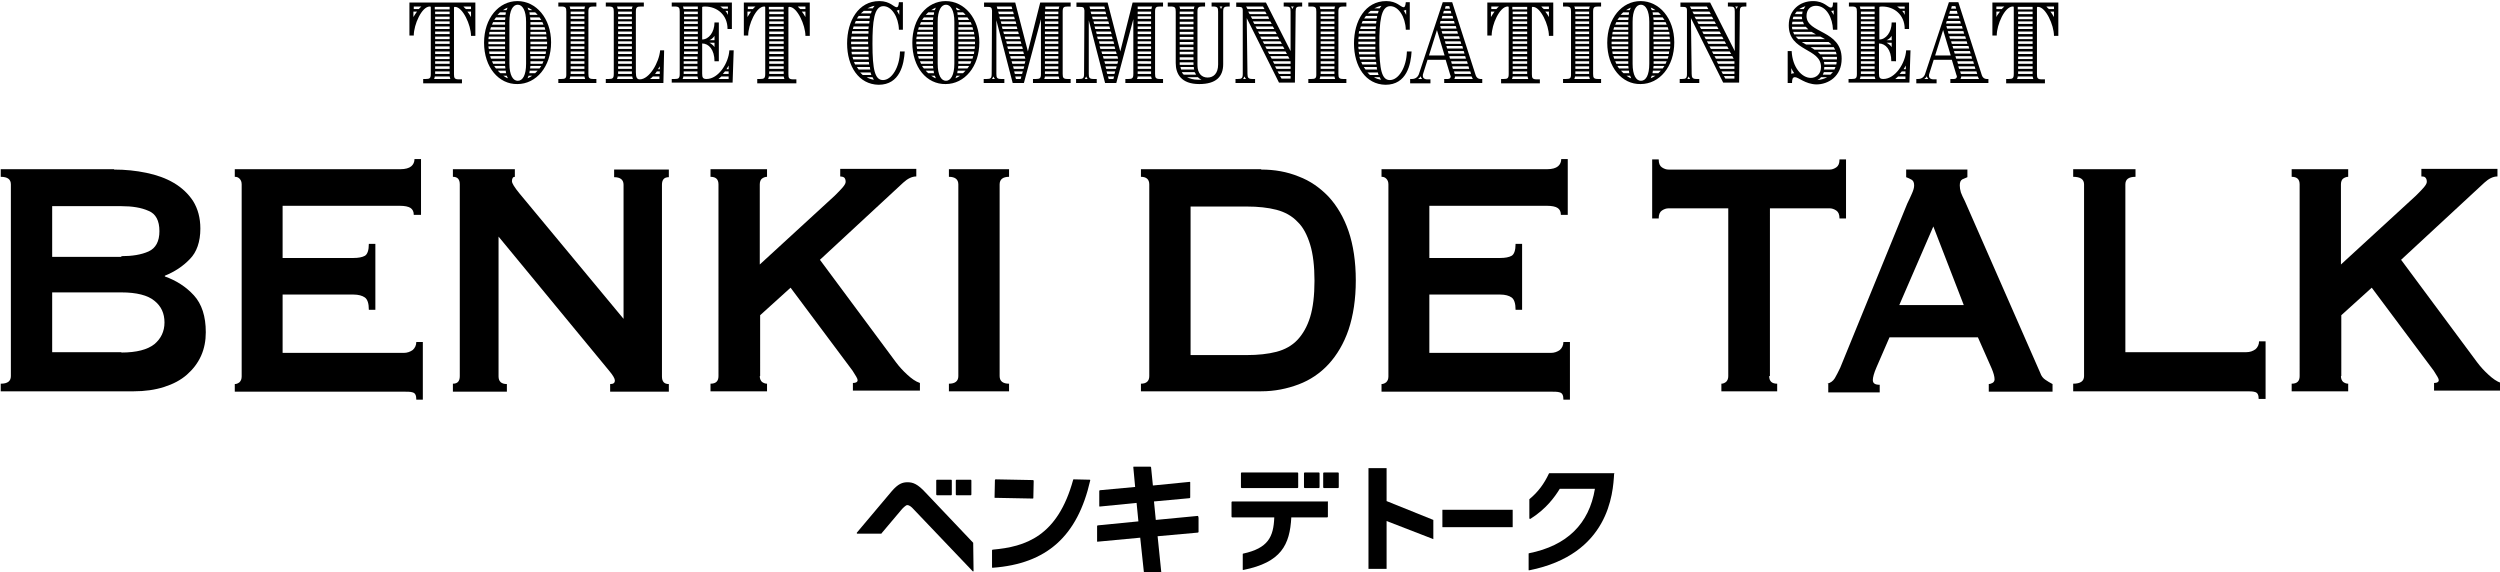 <?xml version="1.0" encoding="utf-8"?>
<!-- Generator: Adobe Illustrator 23.0.4, SVG Export Plug-In . SVG Version: 6.00 Build 0)  -->
<svg version="1.1" id="レイヤー_1" xmlns="http://www.w3.org/2000/svg" xmlns:xlink="http://www.w3.org/1999/xlink" x="0px"
	 y="0px" viewBox="0 0 690 158" style="enable-background:new 0 0 690 158;" xml:space="preserve">
<g>
	<g>
		<g>
			<path d="M31.5,46.8c3.1,0,6,0.3,8.9,0.9c2.9,0.6,5.4,1.5,7.6,2.8c2.2,1.3,4,3,5.3,5c1.3,2.1,2,4.6,2,7.6c0,3.6-1,6.5-2.9,8.4
				c-1.9,2-4.2,3.5-6.9,4.6v0.2c3.1,1.1,5.8,2.8,8,5.2c2.2,2.4,3.3,5.8,3.3,10.2c0,2.3-0.4,4.5-1.3,6.5c-0.9,2-2.2,3.7-3.9,5.2
				c-1.7,1.5-3.8,2.6-6.3,3.4c-2.5,0.8-5.3,1.2-8.4,1.2H0.2v-2.1c1.9,0,2.8-0.7,2.8-2.1V50.9c0-1.4-0.9-2.1-2.8-2.1v-2.1H31.5z
				 M33.5,70.7c3,0,5.5-0.4,7.5-1.3c2-0.9,3-2.8,3-5.6c0-2.9-1-4.8-3-5.6c-2-0.9-4.5-1.3-7.5-1.3H14.4v14H33.5z M33.5,97.3
				c4.2,0,7.2-0.8,9.1-2.3c1.8-1.5,2.8-3.5,2.8-6c0-2.5-0.9-4.5-2.8-6c-1.8-1.5-4.9-2.3-9.1-2.3H14.4v16.5H33.5z"/>
			<path d="M114.2,59.3c0-0.9-0.3-1.5-0.9-1.9c-0.6-0.4-1.6-0.6-3-0.6H78v14.4h19.6c1.3,0,2.4-0.2,3.1-0.6c0.7-0.4,1.1-1.5,1.1-3.3
				h1.8v18.2h-1.8c0-1.8-0.4-2.9-1.1-3.4c-0.7-0.5-1.8-0.8-3.1-0.8H78v16.1h33.4c1,0,1.8-0.3,2.5-0.8c0.6-0.5,1-1.3,1-2.2h1.8v15.9
				h-1.8c0-1.2-0.3-1.8-1-2c-0.6-0.2-1.5-0.2-2.5-0.2H64.8v-2.1c0.5,0,0.9-0.2,1.3-0.5c0.4-0.4,0.6-0.9,0.6-1.6V50.9
				c0-0.7-0.2-1.2-0.6-1.6c-0.4-0.4-0.8-0.5-1.3-0.5v-2.1h45.7c1.4,0,2.4-0.3,3-0.8c0.6-0.5,0.9-1.2,0.9-2h1.8v15.4H114.2z"/>
			<path d="M125,105.9c1.3,0,1.9-0.7,1.9-2.1V50.9c0-1.4-0.6-2.1-1.9-2.1v-2.1h17.1v2.1c-0.5,0-0.8,0.4-0.8,1.2c0,0.6,0.7,1.7,2,3.3
				L172.1,88v-37c0-1.4-0.9-2.1-2.6-2.1v-2.1h15.1v2.1c-1.3,0-1.9,0.7-1.9,2.1v52.9c0,1.4,0.6,2.1,1.9,2.1v2.1h-16.2v-2.1
				c0.9,0,1.3-0.3,1.3-1c0-0.5-0.5-1.4-1.6-2.7l-30.5-37v38.6c0,1.4,0.8,2.1,2.3,2.1v2.1H125V105.9z"/>
			<path d="M209.7,103.8c0,0.7,0.2,1.2,0.6,1.6c0.4,0.3,0.9,0.5,1.4,0.5v2.1h-15.6v-2.1c1.5,0,2.2-0.7,2.2-2.1V50.9
				c0-1.4-0.7-2.1-2.2-2.1v-2.1h15.6v2.1c-0.5,0-1,0.2-1.4,0.5c-0.4,0.3-0.6,0.9-0.6,1.6v22.1l20.7-19c0.9-0.9,1.7-1.7,2.2-2.3
				c0.5-0.6,0.8-1.1,0.8-1.5c0-0.5-0.1-0.9-0.4-1.2c-0.3-0.2-0.7-0.3-1.1-0.3v-2.1h21v2.1c-1.2,0-2.4,0.6-3.6,1.7l-23,21.3l21,28.3
				c0.9,1.2,1.9,2.3,3.1,3.4c1.2,1.1,2.3,1.9,3.5,2.3v2.1h-18.5v-2.1c0.9,0,1.3-0.3,1.3-0.8c0-0.4-0.5-1.2-1.4-2.6l-17.1-22.9
				l-8.4,7.6V103.8z"/>
			<path d="M261.9,105.9c1.7,0,2.6-0.7,2.6-2.1V50.9c0-1.4-0.9-2.1-2.6-2.1v-2.1h16.6v2.1c-1.7,0-2.6,0.7-2.6,2.1v52.9
				c0,1.4,0.9,2.1,2.6,2.1v2.1h-16.6V105.9z"/>
			<path d="M348.1,46.8c3.7,0,7.1,0.6,10.3,1.9c3.2,1.2,5.9,3.1,8.3,5.6c2.3,2.5,4.2,5.7,5.5,9.5c1.3,3.8,2,8.4,2,13.6
				c0,5.2-0.7,9.7-2,13.6c-1.3,3.8-3.2,7-5.5,9.5c-2.3,2.5-5.1,4.4-8.3,5.6c-3.2,1.2-6.6,1.9-10.3,1.9h-33.2v-2.1
				c1.5,0,2.3-0.7,2.3-2.1V50.9c0-1.4-0.8-2.1-2.3-2.1v-2.1H348.1z M344.1,98c3.1,0,5.9-0.3,8.2-0.9c2.3-0.6,4.3-1.7,5.8-3.3
				c1.5-1.6,2.7-3.7,3.5-6.3c0.8-2.6,1.2-6,1.2-10c0-4-0.4-7.4-1.2-10c-0.8-2.6-1.9-4.8-3.5-6.3c-1.5-1.6-3.5-2.7-5.8-3.3
				c-2.3-0.6-5.1-0.9-8.2-0.9h-15.5V98H344.1z"/>
			<path d="M430.8,59.3c0-0.9-0.3-1.5-0.9-1.9c-0.6-0.4-1.6-0.6-3-0.6h-32.4v14.4h19.6c1.3,0,2.4-0.2,3.1-0.6
				c0.7-0.4,1.1-1.5,1.1-3.3h1.8v18.2h-1.8c0-1.8-0.4-2.9-1.1-3.4c-0.7-0.5-1.8-0.8-3.1-0.8h-19.6v16.1H428c1,0,1.8-0.3,2.5-0.8
				c0.6-0.5,1-1.3,1-2.2h1.8v15.9h-1.8c0-1.2-0.3-1.8-1-2c-0.6-0.2-1.5-0.2-2.5-0.2h-46.7v-2.1c0.5,0,0.9-0.2,1.3-0.5
				c0.4-0.4,0.6-0.9,0.6-1.6V50.9c0-0.7-0.2-1.2-0.6-1.6c-0.4-0.4-0.8-0.5-1.3-0.5v-2.1H427c1.4,0,2.4-0.3,3-0.8
				c0.6-0.5,0.9-1.2,0.9-2h1.8v15.4H430.8z"/>
			<path d="M488.3,103.8c0,1.4,0.7,2.1,2.2,2.1v2.1h-15.4v-2.1c0.5,0,0.9-0.2,1.3-0.5c0.4-0.4,0.6-0.9,0.6-1.6V57.5h-16.5
				c-0.6,0-1.2,0.2-1.8,0.6c-0.6,0.4-0.9,1.1-0.9,2.2h-1.8V44h1.8c0,1.1,0.3,1.8,0.9,2.2c0.6,0.4,1.2,0.6,1.8,0.6h44.5
				c0.6,0,1.2-0.2,1.8-0.6c0.6-0.4,0.9-1.1,0.9-2.2h1.8v16.3h-1.8c0-1.1-0.3-1.8-0.9-2.2c-0.6-0.4-1.2-0.6-1.8-0.6h-16.5V103.8z"/>
			<path d="M504.3,105.9c0.9-0.2,1.6-0.7,2.1-1.5c0.5-0.9,1-1.8,1.5-2.9l18.5-45.3c0.5-1,0.9-1.9,1.3-2.8c0.4-0.9,0.6-1.6,0.6-2.2
				c0-0.8-0.2-1.3-0.7-1.6c-0.5-0.3-1-0.5-1.5-0.7v-2.1h16.9v2.1c-0.5,0.2-0.9,0.4-1.4,0.6c-0.5,0.3-0.7,0.8-0.7,1.7
				c0,0.6,0.1,1.2,0.3,1.9c0.2,0.6,0.6,1.4,1.1,2.4l20.8,47.4c0.3,0.9,0.8,1.5,1.4,1.9c0.6,0.4,1.2,0.8,2,1.2v2.1h-17.6v-2.1
				c0.3,0,0.6-0.1,1-0.3c0.4-0.2,0.6-0.6,0.6-1c0-0.8-0.3-1.8-0.8-3l-3.8-8.6h-24.4l-3.6,8.3c-0.7,1.6-1,2.8-1,3.5
				c0,0.9,0.6,1.3,1.9,1.3v2.1h-14.2V105.9z M542,84.2l-8.4-21.7l-9.4,21.7H542z"/>
			<path d="M623.4,110.2c0-1.2-0.3-1.8-1-2c-0.6-0.2-1.5-0.2-2.5-0.2h-47.7v-2.1c2,0,3-0.7,3-2.1V50.9c0-1.4-1-2.1-3-2.1v-2.1h17.2
				v2.1c-1.9,0-2.8,0.7-2.8,2.1v46.3H620c1,0,1.8-0.3,2.5-0.8c0.6-0.5,1-1.3,1-2.2h1.8v15.9H623.4z"/>
			<path d="M646.1,103.8c0,0.7,0.2,1.2,0.6,1.6c0.4,0.3,0.9,0.5,1.4,0.5v2.1h-15.6v-2.1c1.5,0,2.2-0.7,2.2-2.1V50.9
				c0-1.4-0.7-2.1-2.2-2.1v-2.1h15.6v2.1c-0.5,0-1,0.2-1.4,0.5c-0.4,0.3-0.6,0.9-0.6,1.6v22.1l20.7-19c0.9-0.9,1.7-1.7,2.2-2.3
				c0.5-0.6,0.8-1.1,0.8-1.5c0-0.5-0.1-0.9-0.4-1.2s-0.7-0.3-1.1-0.3v-2.1h21v2.1c-1.2,0-2.4,0.6-3.6,1.7l-23,21.3l21,28.3
				c0.9,1.2,1.9,2.3,3.1,3.4c1.2,1.1,2.3,1.9,3.5,2.3v2.1h-18.5v-2.1c0.9,0,1.3-0.3,1.3-0.8c0-0.4-0.5-1.2-1.4-2.6l-17.1-22.9
				l-8.4,7.6V103.8z"/>
		</g>
	</g>
	<g>
		<path d="M258.6,136.7h3.9c0.1,0,0.2-0.1,0.2-0.2v-3.9c0-0.1-0.1-0.2-0.2-0.2h-3.9c-0.1,0-0.2,0.1-0.2,0.2v3.9
			C258.5,136.6,258.5,136.7,258.6,136.7z"/>
		<path d="M264,136.7h3.9c0.1,0,0.2-0.1,0.2-0.2v-3.9c0-0.1-0.1-0.2-0.2-0.2H264c-0.1,0-0.2,0.1-0.2,0.2v3.9
			C263.9,136.6,263.9,136.7,264,136.7z"/>
		<polygon points="382.7,129.2 377.7,129.2 377.7,157 382.7,157 382.7,143.8 395.6,148.8 395.6,143.5 382.7,138.3 		"/>
		<rect x="398.1" y="140.7" width="19.4" height="4.8"/>
		<path d="M268.5,149.7l-13-13.7c-2.2-2.4-3.5-2.9-5-2.9c-1.4,0-2.6,0.4-4.4,2.5c-1.1,1.3-9.6,11.4-9.6,11.4c0,0.1-0.1,0.1,0,0.2
			c0,0.1,0.1,0.1,0.2,0.1h6.5c0.1,0,0.1,0,0.1-0.1l5.4-6.4c0.4-0.5,1.3-1.4,1.7-1.4c0.5,0,1.1,0.4,1.8,1.2l16.2,17
			c0,0,0.1,0.1,0.1,0.1c0,0,0,0,0.1,0c0.1,0,0.1-0.1,0.1-0.2l-0.1-7.7C268.5,149.7,268.5,149.7,268.5,149.7z"/>
		<path d="M445.6,130.7c0,0-0.1-0.1-0.1-0.1h-17.8c-0.1,0-0.1,0-0.2,0.1c-1.3,2.8-3,5.1-5.3,7c0,0-0.1,0.1-0.1,0.1v5.2
			c0,0.1,0,0.1,0.1,0.2c0.1,0,0.1,0,0.2,0c4.3-2.7,6.7-6,8.1-8.3h9.7c-1.6,9.7-7.7,15.7-18.2,17.8c-0.1,0-0.1,0.1-0.1,0.2v4.4
			c0,0.1,0,0.1,0.1,0.1c0,0,0.1,0,0.1,0c0,0,0,0,0,0c22-4.4,23.1-21.2,23.4-26.7C445.6,130.8,445.6,130.8,445.6,130.7z"/>
		<path d="M360.1,134.7h3.9c0.1,0,0.2-0.1,0.2-0.2v-3.9c0-0.1-0.1-0.2-0.2-0.2h-3.9c-0.1,0-0.2,0.1-0.2,0.2v3.9
			C359.9,134.6,360,134.7,360.1,134.7z"/>
		<path d="M342.7,134.7h15.4c0.1,0,0.2-0.1,0.2-0.2v-3.9c0-0.1-0.1-0.2-0.2-0.2h-15.4c-0.1,0-0.2,0.1-0.2,0.2v3.9
			C342.5,134.6,342.6,134.7,342.7,134.7z"/>
		<path d="M366.4,138.4h-26.3c-0.1,0-0.2,0.1-0.2,0.2v4c0,0.1,0.1,0.2,0.2,0.2h11.6c-0.2,5.4-1.7,8.5-8.6,10c-0.1,0-0.1,0.1-0.1,0.2
			v4.2c0,0.1,0,0.1,0.1,0.1c0,0,0.1,0,0.1,0c0,0,0,0,0,0c10.4-2.1,12.8-6.9,13.2-14.5h9.9c0.1,0,0.2-0.1,0.2-0.2v-4
			C366.6,138.4,366.5,138.4,366.4,138.4z"/>
		<path d="M369.3,130.4h-3.9c-0.1,0-0.2,0.1-0.2,0.2v3.9c0,0.1,0.1,0.2,0.2,0.2h3.9c0.1,0,0.2-0.1,0.2-0.2v-3.9
			C369.5,130.5,369.4,130.4,369.3,130.4z"/>
		<path d="M330.7,142.5c0,0,0-0.1-0.1-0.1c0,0-0.1,0-0.1,0l-11.5,1.1l-0.5-5.1l9.8-0.9c0.1,0,0.2-0.1,0.2-0.2l0-4.1l0-0.1
			c0,0,0-0.1-0.1-0.1c0,0-0.1,0-0.1,0l-10.1,1l-0.5-5c0-0.1-0.1-0.2-0.2-0.2h-4.6c0,0-0.1,0-0.1,0.1c0,0,0,0.1,0,0.1l0.5,5.4
			l-9.7,0.9c-0.1,0-0.2,0.1-0.2,0.2l0,4.1l0,0.1c0,0,0,0.1,0.1,0.1c0,0,0.1,0,0.1,0l10.1-1l0.5,5.1l-11.2,1.1
			c-0.1,0-0.2,0.1-0.2,0.2v4.2c0,0,0,0.1,0.1,0.1c0,0,0.1,0.1,0.1,0l11.7-1.1l1,9.4c0,0.1,0.1,0.2,0.2,0.2h4.5c0,0,0.1,0,0.1-0.1
			c0,0,0-0.1,0-0.1l-1-9.8l11.1-1c0.1,0,0.2-0.1,0.2-0.2l0-3.9L330.7,142.5z"/>
		<path d="M274.6,137.4l10.4,0.2c0,0,0,0,0,0c0,0,0.1,0,0.1,0c0,0,0.1-0.1,0.1-0.1l0.1-4.8c0-0.1-0.1-0.2-0.2-0.2l-10.3-0.2
			c0,0,0,0,0,0c-0.1,0-0.2,0.1-0.2,0.2l-0.1,4.8c0,0,0,0.1,0,0.1C274.5,137.4,274.6,137.4,274.6,137.4z"/>
		<path d="M300.8,132.4l-4.4-0.1c-0.1,0-0.2,0-0.2,0.1c-4.3,15.7-13.2,18.5-22.2,19.3c-0.1,0-0.2,0.1-0.2,0.2v4.7c0,0,0,0.1,0.1,0.1
			c0,0,0.1,0,0.1,0c0,0,0,0,0,0c14.9-1.1,23.4-8.7,26.9-24.1c0,0,0-0.1,0-0.1C300.9,132.4,300.8,132.4,300.8,132.4z"/>
	</g>
	<g>
		<g>
			<path d="M116.7,21.8h0.8c1.1,0,1.4-0.2,1.4-1.4V2.1c0-0.3-0.1-0.3-0.3-0.3c-2.2,0-4.4,5-4.4,8H113V0.7h18.2v9.2H130
				c0-3-2.3-8-4.4-8c-0.2,0-0.3,0-0.3,0.3v18.3c0,1.1,0.2,1.4,1.4,1.4h0.8v1.1h-10.7V21.8z M115.6,2.5c0.2-0.2,0.4-0.5,0.7-0.7h-2.1
				v0.7H115.6z M115.1,3.2h-1v1.5C114.5,4,114.7,3.8,115.1,3.2z M124.3,21.8c-0.1-0.2-0.1-0.4-0.2-0.7H120c0,0.3-0.1,0.5-0.2,0.7
				H124.3z M124.1,2.5V2.1c0-0.1,0-0.2,0-0.2H120c0,0.1,0,0.2,0,0.2v0.5H124.1z M124.1,3.9V3.2h-4v0.7H124.1z M124.1,5.3V4.6h-4v0.7
				H124.1z M124.1,6.6V5.9h-4v0.7H124.1z M124.1,8V7.3h-4V8H124.1z M124.1,9.4V8.7h-4v0.7H124.1z M124.1,10.8v-0.7h-4v0.7H124.1z
				 M124.1,12.1v-0.7h-4v0.7H124.1z M124.1,13.5v-0.7h-4v0.7H124.1z M124.1,14.9v-0.7h-4v0.7H124.1z M124.1,16.3v-0.7h-4v0.7H124.1z
				 M124.1,17.6v-0.7h-4v0.7H124.1z M124.1,19v-0.7h-4V19H124.1z M124.1,20.4v-0.7h-4v0.7H124.1z M130,2.5V1.8h-2.1
				c0.2,0.2,0.4,0.5,0.7,0.7H130z M130,3.2h-1c0.4,0.5,0.6,0.8,1,1.5V3.2z"/>
			<path d="M133.6,11.8c0-6.8,4.1-11.5,9.2-11.5c5.2,0,9.3,4.8,9.3,11.4c0,6.7-4.1,11.5-9.3,11.5C137.7,23.3,133.6,18.6,133.6,11.8z
				 M139.4,12.2v-0.7h-4.6v0.7H139.4z M139.4,10.8v-0.7h-4.5l-0.1,0.7H139.4z M139.4,13.5v-0.7h-4.6l0.1,0.7H139.4z M139.4,9.5V8.8
				h-4.3L135,9.5H139.4z M139.4,14.9v-0.7H135l0.1,0.7H139.4z M139.4,8.2V7.5h-3.9l-0.2,0.7H139.4z M139.4,16.2v-0.7h-4.1l0.2,0.7
				H139.4z M139.4,6.8V6.1h-3.3l-0.3,0.7H139.4z M139.4,17.6v-0.7h-3.6l0.3,0.7H139.4z M139.4,5.5l0.1-0.7h-2.6
				c-0.2,0.2-0.3,0.5-0.5,0.7H139.4z M139.5,18.9l-0.1-0.7h-3c0.1,0.2,0.3,0.5,0.5,0.7H139.5z M139.5,4.1c0.1-0.2,0.1-0.5,0.1-0.7
				H138c-0.2,0.2-0.5,0.5-0.7,0.7H139.5z M139.7,20.2c-0.1-0.2-0.1-0.5-0.1-0.7h-2.2c0.2,0.2,0.4,0.5,0.7,0.7H139.7z M139.8,2.8
				c0.1-0.2,0.2-0.5,0.3-0.7c-0.5,0.2-0.8,0.4-1.3,0.7H139.8z M139.9,20.9h-1c0.6,0.4,0.9,0.6,1.3,0.7
				C140.1,21.4,139.9,21.1,139.9,20.9z M145.2,17.6V6c0-3.1-1-4.7-2.3-4.7c-1.3,0-2.3,1.5-2.3,4.7v11.6c0,3.2,1,4.7,2.3,4.7
				C144.3,22.3,145.2,20.7,145.2,17.6z M146.9,20.9h-1c-0.1,0.2-0.2,0.5-0.3,0.7C146.1,21.4,146.4,21.2,146.9,20.9z M146.9,2.8
				c-0.6-0.4-0.9-0.6-1.3-0.7c0.1,0.2,0.2,0.5,0.3,0.7H146.9z M148.4,4.1c-0.2-0.2-0.4-0.5-0.7-0.7h-1.6c0.1,0.2,0.1,0.5,0.1,0.7
				H148.4z M147.7,20.2c0.2-0.2,0.5-0.5,0.7-0.7h-2.2c0,0.2-0.1,0.5-0.1,0.7H147.7z M149.4,5.5c-0.2-0.2-0.3-0.5-0.5-0.7h-2.6
				l0.1,0.7H149.4z M148.9,18.9c0.2-0.2,0.3-0.5,0.5-0.7h-3l-0.1,0.7H148.9z M150,6.8c-0.1-0.2-0.2-0.5-0.3-0.7h-3.3v0.7H150z
				 M150.5,8.2l-0.2-0.7h-3.9v0.7H150.5z M150.8,9.5l-0.1-0.7h-4.3v0.7H150.8z M150.9,10.8l-0.1-0.7h-4.5v0.7H150.9z M151,12.2v-0.7
				h-4.6v0.7H151z M150.9,13.5l0.1-0.7h-4.6v0.7H150.9z M150.6,14.9l0.1-0.7h-4.4v0.7H150.6z M150.3,16.2l0.2-0.7h-4.1v0.7H150.3z
				 M149.7,17.6c0.1-0.2,0.2-0.5,0.3-0.7h-3.6v0.7H149.7z"/>
			<path d="M154.1,21.8h0.8c1.1,0,1.4-0.2,1.4-1.2V3.2c0-1.1-0.2-1.4-1.4-1.4h-0.8V0.7h10.5v1.1h-0.8c-1.1,0-1.4,0.2-1.4,1.4v17.2
				c0,1.1,0.2,1.4,1.4,1.4h0.8v1.1h-10.5V21.8z M161.3,2.5c0-0.3,0.1-0.5,0.2-0.7h-4.3c0.1,0.2,0.2,0.4,0.2,0.7H161.3z M161.5,21.8
				c-0.1-0.2-0.1-0.4-0.2-0.7h-3.9c0,0.3-0.1,0.5-0.2,0.7H161.5z M161.3,3.9V3.2h-3.8v0.7H161.3z M161.3,5.3V4.5h-3.8v0.7H161.3z
				 M161.3,6.6V5.9h-3.8v0.7H161.3z M161.3,8V7.3h-3.8V8H161.3z M161.3,9.4V8.7h-3.8v0.7H161.3z M161.3,10.8v-0.7h-3.8v0.7H161.3z
				 M161.3,12.1v-0.7h-3.8v0.7H161.3z M161.3,13.5v-0.7h-3.8v0.7H161.3z M161.3,14.9v-0.7h-3.8v0.7H161.3z M161.3,16.2v-0.7h-3.8
				v0.7H161.3z M161.3,17.6v-0.7h-3.8v0.7H161.3z M161.3,19v-0.7h-3.8V19H161.3z M161.3,20.4v-0.7h-3.8v0.7H161.3z"/>
			<path d="M167.2,21.8h0.8c1.1,0,1.4-0.2,1.4-1.4V3.2c0-1.1-0.2-1.4-1.4-1.4h-0.8V0.7h10.5v1.1h-0.8c-1.1,0-1.4,0.2-1.4,1.4v16.7
				c0,1.5,0.3,2,1.1,2c2.6,0,5.3-4.6,5.6-8h1.1l-0.2,9h-15.9V21.8z M174.4,2.5c0-0.3,0.1-0.5,0.2-0.7h-4.3c0.1,0.2,0.1,0.4,0.2,0.7
				H174.4z M174.7,21.8c-0.1-0.2-0.2-0.5-0.2-0.7h-4c-0.1,0.3-0.1,0.5-0.2,0.7H174.7z M174.4,3.9V3.2h-3.8v0.7H174.4z M174.4,5.3
				V4.6h-3.8v0.7H174.4z M174.4,6.6V5.9h-3.8v0.7H174.4z M174.4,8V7.3h-3.8V8H174.4z M174.4,9.4V8.7h-3.8v0.7H174.4z M174.4,10.8
				v-0.7h-3.8v0.7H174.4z M174.4,12.1v-0.7h-3.8v0.7H174.4z M174.4,13.5v-0.7h-3.8v0.7H174.4z M174.4,14.9v-0.7h-3.8v0.7H174.4z
				 M174.4,16.3v-0.7h-3.8v0.7H174.4z M174.4,17.6v-0.7h-3.8v0.7H174.4z M174.4,19v-0.7h-3.8V19H174.4z M174.4,20.4l0-0.5v-0.2h-3.8
				v0.7H174.4z M182,21.8l0-0.7h-1.8c-0.2,0.2-0.5,0.5-0.8,0.7H182z M182.1,20.4v-0.7h-0.8c-0.2,0.2-0.3,0.5-0.5,0.7H182.1z
				 M182.1,19.1l0-0.8c-0.1,0.2-0.4,0.6-0.5,0.8H182.1z"/>
			<path d="M185.4,21.8h0.8c1.1,0,1.4-0.2,1.4-1.4V3.2c0-1.1-0.2-1.4-1.4-1.4h-0.8V0.7H202V8h-1.2c0-4-3-6.2-6.2-6.2
				c-0.3,0-0.8,0-0.8,0.2v8.9c1.8,0,3.4-2,3.4-4.7h1.2v10.7h-1.2c0-3.2-1.6-4.9-3.4-4.9l0,8.3c0,1.1,0.2,1.5,1.2,1.5
				c3.3,0,6.1-4.4,6.3-7.9h1.2l-0.3,8.9h-16.8V21.8z M192.6,2.5V1.8h-4.1c0.1,0.2,0.1,0.4,0.2,0.7H192.6z M192.7,21.8
				c-0.1-0.2-0.1-0.4-0.2-0.7h-3.9c0,0.3-0.1,0.5-0.2,0.7H192.7z M192.6,3.9V3.2h-3.8v0.7H192.6z M192.6,5.3V4.6h-3.8v0.7H192.6z
				 M192.6,6.6V5.9h-3.8v0.7H192.6z M192.6,8V7.3h-3.8V8H192.6z M192.6,9.4V8.7h-3.8v0.7H192.6z M192.6,10.8v-0.7h-3.8v0.7H192.6z
				 M192.6,12.1v-0.7h-3.8v0.7H192.6z M192.6,13.5v-0.7h-3.8v0.7H192.6z M192.6,14.9v-0.7h-3.8v0.7H192.6z M192.5,16.3l0-0.7h-3.8
				v0.7H192.5z M192.5,17.6v-0.7h-3.8v0.7H192.5z M192.5,19v-0.7h-3.8V19H192.5z M192.5,20.4v-0.7h-3.8v0.7H192.5z M197.2,11.1V9.9
				c-0.3,0.5-0.9,1-1.4,1.2H197.2z M197.2,11.8h-1.4c0.4,0.2,1.1,0.7,1.4,1.2V11.8z M201.1,21.8l0-0.7h-2c-0.3,0.2-0.5,0.5-0.8,0.7
				H201.1z M200.9,2.4V1.8h-2.1c0.3,0.2,0.5,0.4,0.8,0.6H200.9z M201.1,20.4l0-0.7h-1c-0.2,0.2-0.4,0.5-0.6,0.7H201.1z M200.9,3
				h-0.7c0.3,0.3,0.5,0.7,0.7,1.1V3z M201.1,19.1l0-1c-0.2,0.3-0.4,0.7-0.6,1H201.1z"/>
			<path d="M209,21.8h0.8c1.1,0,1.4-0.2,1.4-1.4V2.1c0-0.3-0.1-0.3-0.3-0.3c-2.2,0-4.4,5-4.4,8h-1.2V0.7h18.2v9.2h-1.2
				c0-3-2.3-8-4.4-8c-0.2,0-0.3,0-0.3,0.3v18.3c0,1.1,0.2,1.4,1.4,1.4h0.8v1.1H209V21.8z M207.8,2.5c0.2-0.2,0.4-0.5,0.7-0.7h-2.1
				v0.7H207.8z M207.3,3.2h-1v1.5C206.7,4,206.9,3.8,207.3,3.2z M216.5,21.8c-0.1-0.2-0.1-0.4-0.2-0.7h-4.1c0,0.3-0.1,0.5-0.2,0.7
				H216.5z M216.3,2.5V2.1c0-0.1,0-0.2,0-0.2h-4.1c0,0.1,0,0.2,0,0.2v0.5H216.3z M216.3,3.9V3.2h-4v0.7H216.3z M216.3,5.3V4.6h-4
				v0.7H216.3z M216.3,6.6V5.9h-4v0.7H216.3z M216.3,8V7.3h-4V8H216.3z M216.3,9.4V8.7h-4v0.7H216.3z M216.3,10.8v-0.7h-4v0.7H216.3
				z M216.3,12.1v-0.7h-4v0.7H216.3z M216.3,13.5v-0.7h-4v0.7H216.3z M216.3,14.9v-0.7h-4v0.7H216.3z M216.3,16.3v-0.7h-4v0.7H216.3
				z M216.3,17.6v-0.7h-4v0.7H216.3z M216.3,19v-0.7h-4V19H216.3z M216.3,20.4v-0.7h-4v0.7H216.3z M222.3,2.5V1.8h-2.1
				c0.2,0.2,0.4,0.5,0.7,0.7H222.3z M222.3,3.2h-1c0.4,0.5,0.6,0.8,1,1.5V3.2z"/>
			<path d="M233.8,12c0-6.2,3.1-11.7,8.9-11.7c3,0,4,1.7,4.8,1.7c0.3,0,0.5-0.3,0.6-1.4h1.1v7.6h-1.1c-0.1-3.5-2-6.5-4.3-6.5
				c-2.6,0-3,4.4-3,10.4c0,7.2,0.7,10,2.9,10c2.4,0,4.6-3.5,4.7-7.9h1.3c-0.2,3.5-1.3,9.2-7.2,9.2C237,23.3,233.8,18.3,233.8,12z
				 M239.6,12.2v-0.7h-4.7c0,0.2,0,0.4,0,0.6v0.1H239.6z M239.6,10.8c0-0.2,0-0.5,0-0.7H235l-0.1,0.7H239.6z M239.7,13.6
				c0-0.2,0-0.5,0-0.7h-4.7c0,0.2,0,0.5,0.1,0.7H239.7z M239.7,15c0-0.2,0-0.5,0-0.7H235c0.1,0.2,0.1,0.5,0.1,0.7H239.7z M239.7,9.3
				c0-0.2,0-0.5,0-0.7h-4.5l-0.1,0.7H239.7z M239.8,16.4c0-0.2,0-0.5-0.1-0.7h-4.4c0.1,0.2,0.1,0.5,0.2,0.7H239.8z M239.7,8
				c0-0.2,0-0.5,0.1-0.7h-4.2c-0.1,0.2-0.1,0.5-0.2,0.7H239.7z M239.9,17.8l-0.1-0.7h-4.1c0.1,0.2,0.2,0.5,0.3,0.7H239.9z
				 M239.9,6.5c0-0.2,0.1-0.5,0.1-0.7h-3.8l-0.3,0.7H239.9z M240.2,19.2c-0.1-0.2-0.1-0.5-0.1-0.7h-3.6c0.2,0.2,0.3,0.5,0.5,0.7
				H240.2z M240,5.1c0-0.2,0.1-0.5,0.1-0.7H237c-0.2,0.2-0.3,0.5-0.5,0.7H240z M240.5,20.7c-0.1-0.2-0.2-0.5-0.2-0.7h-2.9
				c0.2,0.2,0.5,0.5,0.7,0.7H240.5z M240.4,3.7l0.2-0.7h-2.2c-0.3,0.2-0.5,0.5-0.8,0.7H240.4z M240.8,21.3h-1.6
				c0.6,0.4,1.3,0.6,2,0.7C241.1,21.9,241,21.6,240.8,21.3z M240.9,2.3c0.1-0.2,0.3-0.5,0.5-0.7c-0.7,0.1-1.4,0.4-2,0.7H240.9z
				 M248.2,2.7c-0.2,0.1-0.4,0.2-0.6,0.2h-0.1c0.3,0.4,0.5,0.8,0.7,1.2V2.7z"/>
			<path d="M251.8,11.8c0-6.8,4.1-11.5,9.2-11.5c5.2,0,9.3,4.8,9.3,11.4c0,6.7-4.1,11.5-9.3,11.5C255.8,23.3,251.8,18.6,251.8,11.8z
				 M257.5,12.2v-0.7h-4.6v0.7H257.5z M257.5,10.8v-0.7H253l-0.1,0.7H257.5z M257.5,13.5v-0.7H253l0.1,0.7H257.5z M257.5,9.5V8.8
				h-4.3l-0.1,0.7H257.5z M257.5,14.9v-0.7h-4.4l0.1,0.7H257.5z M257.5,8.2V7.5h-3.9l-0.2,0.7H257.5z M257.5,16.2v-0.7h-4.1l0.2,0.7
				H257.5z M257.5,6.8V6.1h-3.3l-0.3,0.7H257.5z M257.5,17.6v-0.7h-3.6l0.3,0.7H257.5z M257.5,5.5l0.1-0.7H255
				c-0.2,0.2-0.3,0.5-0.5,0.7H257.5z M257.6,18.9l-0.1-0.7h-3c0.1,0.2,0.3,0.5,0.5,0.7H257.6z M257.7,4.1c0.1-0.2,0.1-0.5,0.1-0.7
				h-1.6c-0.2,0.2-0.5,0.5-0.7,0.7H257.7z M257.8,20.2c-0.1-0.2-0.1-0.5-0.1-0.7h-2.2c0.2,0.2,0.4,0.5,0.7,0.7H257.8z M258,2.8
				c0.1-0.2,0.2-0.5,0.3-0.7c-0.5,0.2-0.8,0.4-1.3,0.7H258z M258,20.9h-1c0.6,0.4,0.9,0.6,1.3,0.7C258.2,21.4,258.1,21.1,258,20.9z
				 M263.4,17.6V6c0-3.1-1-4.7-2.3-4.7c-1.3,0-2.3,1.5-2.3,4.7v11.6c0,3.2,1,4.7,2.3,4.7C262.4,22.3,263.4,20.7,263.4,17.6z
				 M265,20.9h-1c-0.1,0.2-0.2,0.5-0.3,0.7C264.2,21.4,264.5,21.2,265,20.9z M265.1,2.8c-0.6-0.4-0.9-0.6-1.3-0.7
				c0.1,0.2,0.2,0.5,0.3,0.7H265.1z M266.5,4.1c-0.2-0.2-0.4-0.5-0.7-0.7h-1.6c0.1,0.2,0.1,0.5,0.1,0.7H266.5z M265.8,20.2
				c0.2-0.2,0.5-0.5,0.7-0.7h-2.2c0,0.2-0.1,0.5-0.1,0.7H265.8z M267.5,5.5c-0.2-0.2-0.3-0.5-0.5-0.7h-2.6l0.1,0.7H267.5z M267,18.9
				c0.2-0.2,0.3-0.5,0.5-0.7h-3l-0.1,0.7H267z M268.2,6.8c-0.1-0.2-0.2-0.5-0.3-0.7h-3.3v0.7H268.2z M268.6,8.2l-0.2-0.7h-3.9v0.7
				H268.6z M268.9,9.5l-0.1-0.7h-4.3v0.7H268.9z M269.1,10.8l-0.1-0.7h-4.5v0.7H269.1z M269.1,12.2v-0.7h-4.6v0.7H269.1z M269,13.5
				l0.1-0.7h-4.6v0.7H269z M268.8,14.9l0.1-0.7h-4.4v0.7H268.8z M268.4,16.2l0.2-0.7h-4.1v0.7H268.4z M267.8,17.6
				c0.1-0.2,0.2-0.5,0.3-0.7h-3.6v0.7H267.8z"/>
			<path d="M275,5.6v14.8c0,1.1,0.2,1.4,1.4,1.4h0.8v1.1h-5.7v-1.1h0.8c1.1,0,1.4-0.2,1.4-1.4l0.1-17.5c-0.1-0.9-0.3-1-1.4-1h-0.8
				V0.7h8.6l3.5,13.5l3.4-13.5h8.4v1.1h-0.8c-1.1,0-1.4,0.2-1.4,1.4v17.2c0,1.1,0.2,1.4,1.4,1.4h0.8v1.1h-10.4v-1.1h0.8
				c1.1,0,1.4-0.2,1.4-1.4V5.3l-4.7,17.6l-3.1,0L275,5.6z M274.6,21.8c-0.2-0.2-0.3-0.4-0.4-0.7c-0.1,0.2-0.2,0.4-0.4,0.7H274.6z
				 M279.4,2.5l-0.2-0.7h-4.1l0.2,0.7H279.4z M279.8,3.9l-0.2-0.7h-4.1l0.2,0.7H279.8z M280.1,5.3l-0.2-0.7h-4.1l0.2,0.7H280.1z
				 M280.5,6.6l-0.2-0.7h-4.1l0.2,0.7H280.5z M280.8,8l-0.2-0.7h-4.1l0.2,0.7H280.8z M281.2,9.4L281,8.7h-4.1l0.2,0.7H281.2z
				 M281.6,10.8l-0.2-0.7h-4.1l0.2,0.7H281.6z M281.9,12.1l-0.2-0.7h-4l0.2,0.7H281.9z M282.3,13.5l-0.2-0.7H278l0.2,0.7H282.3z
				 M282.6,14.9l-0.2-0.7h-4l0.2,0.7H282.6z M283,16.2l-0.2-0.7h-4l0.2,0.7H283z M282.8,17.6l0.2-0.7h-3.8l0.2,0.7H282.8z M282.5,19
				l0.2-0.7h-3.1l0.2,0.7H282.5z M282.1,20.4l0.2-0.7h-2.4l0.2,0.7H282.1z M281.7,21.8l0.2-0.7h-1.7l0.2,0.7H281.7z M292.4,21.8
				c-0.1-0.2-0.1-0.4-0.2-0.7h-3.8c0,0.3-0.1,0.5-0.2,0.7H292.4z M292.2,2.5c0-0.3,0.1-0.5,0.2-0.7h-3.9v0.7H292.2z M292.1,3.9V3.2
				h-3.7v0.7H292.1z M292.1,5.3V4.5h-3.7v0.7H292.1z M292.1,6.6V5.9h-3.7v0.7H292.1z M292.1,8V7.3h-3.7V8H292.1z M292.1,9.4V8.7
				h-3.7v0.7H292.1z M292.1,10.8v-0.7h-3.7v0.7H292.1z M292.1,12.1v-0.7h-3.7v0.7H292.1z M292.1,13.5v-0.7h-3.7v0.7H292.1z
				 M292.1,14.9v-0.7h-3.7v0.7H292.1z M292.1,16.2v-0.7h-3.7v0.7H292.1z M292.1,17.6v-0.7h-3.7v0.7H292.1z M292.1,19v-0.7h-3.7V19
				H292.1z M292.1,20.4v-0.7h-3.7v0.7H292.1z"/>
			<path d="M300.5,5.6v14.8c0,1.1,0.2,1.4,1.4,1.4h0.8v1.1H297v-1.1h0.8c1.1,0,1.4-0.2,1.4-1.4l0.1-17.5c-0.1-0.9-0.3-1-1.4-1h-0.8
				V0.7h8.6l3.5,13.5l3.4-13.5h8.4v1.1h-0.8c-1.1,0-1.4,0.2-1.4,1.4v17.2c0,1.1,0.2,1.4,1.4,1.4h0.8v1.1h-10.4v-1.1h0.8
				c1.1,0,1.4-0.2,1.4-1.4V5.3l-4.7,17.6l-3.1,0L300.5,5.6z M300.2,21.8c-0.2-0.2-0.3-0.4-0.4-0.7c-0.1,0.2-0.2,0.4-0.4,0.7H300.2z
				 M305,2.5l-0.2-0.7h-4.1l0.2,0.7H305z M305.3,3.9l-0.2-0.7h-4.1l0.2,0.7H305.3z M305.7,5.3l-0.2-0.7h-4.1l0.2,0.7H305.7z
				 M306.1,6.6l-0.2-0.7h-4.1l0.2,0.7H306.1z M306.4,8l-0.2-0.7h-4.1l0.2,0.7H306.4z M306.8,9.4l-0.2-0.7h-4.1l0.2,0.7H306.8z
				 M307.1,10.8l-0.2-0.7h-4.1l0.2,0.7H307.1z M307.5,12.1l-0.2-0.7h-4l0.2,0.7H307.5z M307.8,13.5l-0.2-0.7h-4.1l0.2,0.7H307.8z
				 M308.2,14.9l-0.2-0.7h-4l0.2,0.7H308.2z M308.6,16.2l-0.2-0.7h-4l0.2,0.7H308.6z M308.4,17.6l0.2-0.7h-3.8l0.2,0.7H308.4z
				 M308,19l0.2-0.7h-3.1l0.2,0.7H308z M307.6,20.4l0.2-0.7h-2.4l0.2,0.7H307.6z M307.3,21.8l0.2-0.7h-1.7l0.2,0.7H307.3z
				 M317.9,21.8c-0.1-0.2-0.1-0.4-0.2-0.7H314c0,0.3-0.1,0.5-0.2,0.7H317.9z M317.8,2.5c0-0.3,0.1-0.5,0.2-0.7H314v0.7H317.8z
				 M317.7,3.9V3.2H314v0.7H317.7z M317.7,5.3V4.5H314v0.7H317.7z M317.7,6.6V5.9H314v0.7H317.7z M317.7,8V7.3H314V8H317.7z
				 M317.7,9.4V8.7H314v0.7H317.7z M317.7,10.8v-0.7H314v0.7H317.7z M317.7,12.1v-0.7H314v0.7H317.7z M317.7,13.5v-0.7H314v0.7
				H317.7z M317.7,14.9v-0.7H314v0.7H317.7z M317.7,16.2v-0.7H314v0.7H317.7z M317.7,17.6v-0.7H314v0.7H317.7z M317.7,19v-0.7H314
				V19H317.7z M317.7,20.4v-0.7H314v0.7H317.7z"/>
			<path d="M324.5,17.4V3.2c0-1.1-0.2-1.4-1.4-1.4h-0.8V0.7h10.3v1.1h-0.7c-1.1,0-1.4,0.2-1.4,1.4v14.8c0,2.3,1.2,3.4,2.8,3.4
				c1.6,0,2.9-1.1,2.9-3.6V3.2c0-1.1-0.2-1.4-1.4-1.4h-0.4V0.7h5v1.1H339c-1.1,0-1.4,0.2-1.4,1.4v14.5c0,3.5-2,5.5-6.6,5.5
				C326,23.2,324.5,20.4,324.5,17.4z M329.5,2.5c0-0.3,0.1-0.5,0.2-0.7h-4.2c0.1,0.2,0.2,0.4,0.2,0.7H329.5z M329.4,3.9V3.2h-3.8
				v0.7H329.4z M329.4,5.3V4.6h-3.8v0.7H329.4z M329.4,6.7V6h-3.8v0.7H329.4z M329.4,8.1V7.4h-3.8v0.7H329.4z M329.4,9.5V8.8h-3.8
				v0.7H329.4z M329.4,10.9v-0.7h-3.8v0.7H329.4z M329.4,12.3v-0.7h-3.8v0.7H329.4z M329.4,13.7v-0.7h-3.8v0.7H329.4z M329.4,15
				v-0.7h-3.8V15H329.4z M329.4,16.5v-0.7h-3.8v0.7H329.4z M329.4,17.9v-0.7h-3.8v0.2c0,0.1,0,0.3,0,0.5H329.4z M329.6,19.2
				c-0.1-0.2-0.1-0.5-0.1-0.7h-3.7c0.1,0.2,0.1,0.5,0.2,0.7H329.6z M330.1,20.6c-0.1-0.2-0.2-0.5-0.4-0.7h-3.5
				c0.1,0.3,0.3,0.5,0.5,0.7H330.1z M331.6,22c-0.4-0.2-0.7-0.4-1-0.7h-3c0.8,0.4,1.8,0.7,3,0.7H331.6z M337.4,1.8h-0.8
				c0.2,0.2,0.3,0.4,0.4,0.7C337.1,2.2,337.2,2,337.4,1.8z"/>
			<path d="M341,21.8h0.6c1.1,0,1.4-0.2,1.4-1.4V2.9c0-0.9-0.3-1-1.3-1h-0.5V0.7h8.2l6.8,13.4V3.2c0-1.2-0.2-1.4-1.4-1.4h-0.5V0.7
				h5.1v1.1h-0.5c-1,0-1.3,0.2-1.3,1.3l-0.2,19.7h-4.4L344.1,5l0.2,15.4c0,1.1,0.3,1.4,1.4,1.4h0.7v1.1H341V21.8z M343.9,21.8
				c-0.2-0.2-0.3-0.4-0.4-0.7c-0.1,0.2-0.2,0.4-0.4,0.7H343.9z M349,2.5l-0.4-0.7h-4.7c0.1,0.1,0.1,0.2,0.2,0.3l0.2,0.4H349z
				 M349.6,3.9l-0.4-0.7h-4.7l0.4,0.7H349.6z M350.3,5.3L350,4.5h-4.8l0.4,0.7H350.3z M351,6.6l-0.4-0.7h-4.8l0.4,0.7H351z M351.7,8
				l-0.4-0.7h-4.8l0.4,0.7H351.7z M352.4,9.4l-0.4-0.7h-4.8l0.4,0.7H352.4z M353.1,10.8l-0.4-0.7h-4.9l0.4,0.7H353.1z M353.8,12.1
				l-0.4-0.7h-4.9l0.4,0.7H353.8z M354.5,13.5l-0.4-0.7h-4.9l0.4,0.7H354.5z M355.2,14.9l-0.4-0.7h-4.9l0.4,0.7H355.2z M355.9,16.2
				l-0.4-0.7h-4.9l0.4,0.7H355.9z M356.2,17.6v-0.7h-4.9l0.4,0.7H356.2z M356.2,19l0-0.7h-4.3l0.4,0.7H356.2z M356.2,20.4v-0.7h-3.6
				l0.4,0.7H356.2z M356.2,21.8V21h-2.9l0.4,0.7H356.2z M357.1,1.8h-0.8c0.2,0.2,0.3,0.4,0.4,0.7C356.8,2.2,356.9,2,357.1,1.8z"/>
			<path d="M361.1,21.8h0.8c1.1,0,1.4-0.2,1.4-1.2V3.2c0-1.1-0.2-1.4-1.4-1.4h-0.8V0.7h10.5v1.1h-0.8c-1.1,0-1.4,0.2-1.4,1.4v17.2
				c0,1.1,0.2,1.4,1.4,1.4h0.8v1.1h-10.5V21.8z M368.3,2.5c0-0.3,0.1-0.5,0.2-0.7h-4.3c0.1,0.2,0.2,0.4,0.2,0.7H368.3z M368.5,21.8
				c-0.1-0.2-0.1-0.4-0.2-0.7h-3.9c0,0.3-0.1,0.5-0.2,0.7H368.5z M368.3,3.9V3.2h-3.8v0.7H368.3z M368.3,5.3V4.5h-3.8v0.7H368.3z
				 M368.3,6.6V5.9h-3.8v0.7H368.3z M368.3,8V7.3h-3.8V8H368.3z M368.3,9.4V8.7h-3.8v0.7H368.3z M368.3,10.8v-0.7h-3.8v0.7H368.3z
				 M368.3,12.1v-0.7h-3.8v0.7H368.3z M368.3,13.5v-0.7h-3.8v0.7H368.3z M368.3,14.9v-0.7h-3.8v0.7H368.3z M368.3,16.2v-0.7h-3.8
				v0.7H368.3z M368.3,17.6v-0.7h-3.8v0.7H368.3z M368.3,19v-0.7h-3.8V19H368.3z M368.3,20.4v-0.7h-3.8v0.7H368.3z"/>
			<path d="M373.7,12c0-6.2,3.1-11.7,8.9-11.7c3,0,4,1.7,4.8,1.7c0.3,0,0.5-0.3,0.6-1.4h1.1v7.6H388c-0.1-3.5-2-6.5-4.3-6.5
				c-2.6,0-3,4.4-3,10.4c0,7.2,0.7,10,2.9,10c2.4,0,4.6-3.5,4.7-7.9h1.3c-0.2,3.5-1.3,9.2-7.2,9.2C376.9,23.3,373.7,18.3,373.7,12z
				 M379.6,12.2v-0.7h-4.7c0,0.2,0,0.4,0,0.6v0.1H379.6z M379.6,10.8c0-0.2,0-0.5,0-0.7H375l-0.1,0.7H379.6z M379.6,13.6
				c0-0.2,0-0.5,0-0.7h-4.7c0,0.2,0,0.5,0.1,0.7H379.6z M379.6,15c0-0.2,0-0.5,0-0.7H375c0.1,0.2,0.1,0.5,0.1,0.7H379.6z M379.6,9.3
				c0-0.2,0-0.5,0-0.7h-4.5L375,9.3H379.6z M379.7,16.4c0-0.2,0-0.5-0.1-0.7h-4.4c0.1,0.2,0.1,0.5,0.2,0.7H379.7z M379.7,8
				c0-0.2,0-0.5,0.1-0.7h-4.2c-0.1,0.2-0.1,0.5-0.2,0.7H379.7z M379.9,17.8l-0.1-0.7h-4.1c0.1,0.2,0.2,0.5,0.3,0.7H379.9z
				 M379.8,6.5c0-0.2,0.1-0.5,0.1-0.7h-3.8l-0.3,0.7H379.8z M380.1,19.2c-0.1-0.2-0.1-0.5-0.1-0.7h-3.6c0.2,0.2,0.3,0.5,0.5,0.7
				H380.1z M380,5.1c0-0.2,0.1-0.5,0.1-0.7H377c-0.2,0.2-0.3,0.5-0.5,0.7H380z M380.5,20.7c-0.1-0.2-0.2-0.5-0.2-0.7h-2.9
				c0.2,0.2,0.5,0.5,0.7,0.7H380.5z M380.3,3.7l0.2-0.7h-2.2c-0.3,0.2-0.5,0.5-0.8,0.7H380.3z M380.8,21.3h-1.6
				c0.6,0.4,1.3,0.6,2,0.7C381.1,21.9,380.9,21.6,380.8,21.3z M380.8,2.3c0.1-0.2,0.3-0.5,0.5-0.7c-0.7,0.1-1.4,0.4-2,0.7H380.8z
				 M388.1,2.7c-0.2,0.1-0.4,0.2-0.6,0.2h-0.1c0.3,0.4,0.5,0.8,0.7,1.2V2.7z"/>
			<path d="M389.2,21.8h0.5c0.9,0,1.6-0.5,1.9-1.3l6.6-19.9h2.6l6.5,20.2c0.2,0.6,0.7,1,1.3,1h0.5v1.1h-10.5v-1.1h1
				c0.6,0,0.8-0.4,0.8-0.7c0-0.1,0-0.2-0.1-0.3l-1.3-4.3h-5l-1.2,3.8c-0.1,0.2-0.1,0.4-0.1,0.6c0,0.6,0.4,1,1.3,1h0.8v1.1h-5.6V21.8
				z M392.5,21.8c-0.2-0.3-0.4-0.5-0.4-0.8c-0.1,0.3-0.4,0.6-0.7,0.8H392.5z M398.7,15.3l-2.1-7l-2.2,7H398.7z M401.5,6.5l-0.2-0.7
				h-3.7l-0.2,0.7H401.5z M402,7.9l-0.2-0.7h-4.3l0.2,0.7H402z M401.1,5.1l-0.2-0.7h-2.8l-0.2,0.7H401.1z M402.4,9.3l-0.2-0.7h-4.3
				l0.2,0.7H402.4z M400.6,3.8L400.4,3h-1.9l-0.2,0.7H400.6z M402.9,10.7l-0.2-0.7h-4.3l0.2,0.7H402.9z M400.2,2.4l-0.2-0.7h-1
				l-0.2,0.7H400.2z M403.3,12.1l-0.2-0.7h-4.3l0.2,0.7H403.3z M403.8,13.4l-0.2-0.7h-4.4l0.2,0.7H403.8z M404.2,14.8l-0.2-0.7h-4.4
				l0.2,0.7H404.2z M404.6,16.2l-0.2-0.7H400l0.2,0.7H404.6z M405.1,17.6l-0.2-0.7h-4.4l0.2,0.7H405.1z M405.5,19l-0.2-0.7h-4.5
				l0.2,0.7H405.5z M406,20.4l-0.2-0.7h-4.5l0.2,0.7H406z M406.5,21.8c-0.1-0.2-0.2-0.4-0.3-0.6l0-0.1h-4.6c0,0.2-0.1,0.5-0.2,0.7
				H406.5z"/>
			<path d="M414.2,21.8h0.8c1.1,0,1.4-0.2,1.4-1.4V2.1c0-0.3-0.1-0.3-0.3-0.3c-2.2,0-4.4,5-4.4,8h-1.2V0.7h18.2v9.2h-1.2
				c0-3-2.3-8-4.4-8c-0.2,0-0.3,0-0.3,0.3v18.3c0,1.1,0.2,1.4,1.4,1.4h0.8v1.1h-10.7V21.8z M413,2.5c0.2-0.2,0.4-0.5,0.7-0.7h-2.1
				v0.7H413z M412.5,3.2h-1v1.5C411.9,4,412.1,3.8,412.5,3.2z M421.8,21.8c-0.1-0.2-0.1-0.4-0.2-0.7h-4.1c0,0.3-0.1,0.5-0.2,0.7
				H421.8z M421.5,2.5V2.1c0-0.1,0-0.2,0-0.2h-4.1c0,0.1,0,0.2,0,0.2v0.5H421.5z M421.5,3.9V3.2h-4v0.7H421.5z M421.5,5.3V4.6h-4
				v0.7H421.5z M421.5,6.6V5.9h-4v0.7H421.5z M421.5,8V7.3h-4V8H421.5z M421.5,9.4V8.7h-4v0.7H421.5z M421.5,10.8v-0.7h-4v0.7H421.5
				z M421.5,12.1v-0.7h-4v0.7H421.5z M421.5,13.5v-0.7h-4v0.7H421.5z M421.5,14.9v-0.7h-4v0.7H421.5z M421.5,16.3v-0.7h-4v0.7H421.5
				z M421.5,17.6v-0.7h-4v0.7H421.5z M421.5,19v-0.7h-4V19H421.5z M421.5,20.4v-0.7h-4v0.7H421.5z M427.5,2.5V1.8h-2.1
				c0.2,0.2,0.4,0.5,0.7,0.7H427.5z M427.5,3.2h-1c0.4,0.5,0.6,0.8,1,1.5V3.2z"/>
			<path d="M431.4,21.8h0.8c1.1,0,1.4-0.2,1.4-1.2V3.2c0-1.1-0.2-1.4-1.4-1.4h-0.8V0.7h10.5v1.1h-0.8c-1.1,0-1.4,0.2-1.4,1.4v17.2
				c0,1.1,0.2,1.4,1.4,1.4h0.8v1.1h-10.5V21.8z M438.6,2.5c0-0.3,0.1-0.5,0.2-0.7h-4.3c0.1,0.2,0.2,0.4,0.2,0.7H438.6z M438.8,21.8
				c-0.1-0.2-0.1-0.4-0.2-0.7h-3.9c0,0.3-0.1,0.5-0.2,0.7H438.8z M438.6,3.9V3.2h-3.8v0.7H438.6z M438.6,5.3V4.5h-3.8v0.7H438.6z
				 M438.6,6.6V5.9h-3.8v0.7H438.6z M438.6,8V7.3h-3.8V8H438.6z M438.6,9.4V8.7h-3.8v0.7H438.6z M438.6,10.8v-0.7h-3.8v0.7H438.6z
				 M438.6,12.1v-0.7h-3.8v0.7H438.6z M438.6,13.5v-0.7h-3.8v0.7H438.6z M438.6,14.9v-0.7h-3.8v0.7H438.6z M438.6,16.2v-0.7h-3.8
				v0.7H438.6z M438.6,17.6v-0.7h-3.8v0.7H438.6z M438.6,19v-0.7h-3.8V19H438.6z M438.6,20.4v-0.7h-3.8v0.7H438.6z"/>
			<path d="M443.6,11.8c0-6.8,4.1-11.5,9.2-11.5c5.2,0,9.3,4.8,9.3,11.4c0,6.7-4.1,11.5-9.3,11.5C447.7,23.3,443.6,18.6,443.6,11.8z
				 M449.4,12.2v-0.7h-4.6v0.7H449.4z M449.4,10.8v-0.7h-4.5l-0.1,0.7H449.4z M449.4,13.5v-0.7h-4.6l0.1,0.7H449.4z M449.4,9.5V8.8
				h-4.3L445,9.5H449.4z M449.4,14.9v-0.7H445l0.1,0.7H449.4z M449.4,8.2V7.5h-3.9l-0.2,0.7H449.4z M449.4,16.2v-0.7h-4.1l0.2,0.7
				H449.4z M449.4,6.8V6.1h-3.3l-0.3,0.7H449.4z M449.4,17.6v-0.7h-3.6l0.3,0.7H449.4z M449.4,5.5l0.1-0.7h-2.6
				c-0.2,0.2-0.3,0.5-0.5,0.7H449.4z M449.5,18.9l-0.1-0.7h-3c0.1,0.2,0.3,0.5,0.5,0.7H449.5z M449.5,4.1c0.1-0.2,0.1-0.5,0.1-0.7
				H448c-0.2,0.2-0.5,0.5-0.7,0.7H449.5z M449.7,20.2c-0.1-0.2-0.1-0.5-0.1-0.7h-2.2c0.2,0.2,0.4,0.5,0.7,0.7H449.7z M449.8,2.8
				c0.1-0.2,0.2-0.5,0.3-0.7c-0.5,0.2-0.8,0.4-1.3,0.7H449.8z M449.9,20.9h-1c0.6,0.4,0.9,0.6,1.3,0.7
				C450.1,21.4,450,21.1,449.9,20.9z M455.2,17.6V6c0-3.1-1-4.7-2.3-4.7c-1.3,0-2.3,1.5-2.3,4.7v11.6c0,3.2,1,4.7,2.3,4.7
				C454.3,22.3,455.2,20.7,455.2,17.6z M456.9,20.9h-1c-0.1,0.2-0.2,0.5-0.3,0.7C456.1,21.4,456.4,21.2,456.9,20.9z M456.9,2.8
				c-0.6-0.4-0.9-0.6-1.3-0.7c0.1,0.2,0.2,0.5,0.3,0.7H456.9z M458.4,4.1c-0.2-0.2-0.4-0.5-0.7-0.7h-1.6c0.1,0.2,0.1,0.5,0.1,0.7
				H458.4z M457.7,20.2c0.2-0.2,0.5-0.5,0.7-0.7h-2.2c0,0.2-0.1,0.5-0.1,0.7H457.7z M459.4,5.5c-0.2-0.2-0.3-0.5-0.5-0.7h-2.6
				l0.1,0.7H459.4z M458.9,18.9c0.2-0.2,0.3-0.5,0.5-0.7h-3l-0.1,0.7H458.9z M460,6.8c-0.1-0.2-0.2-0.5-0.3-0.7h-3.3v0.7H460z
				 M460.5,8.2l-0.2-0.7h-3.9v0.7H460.5z M460.8,9.5l-0.1-0.7h-4.3v0.7H460.8z M460.9,10.8l-0.1-0.7h-4.5v0.7H460.9z M461,12.2v-0.7
				h-4.6v0.7H461z M460.9,13.5l0.1-0.7h-4.6v0.7H460.9z M460.6,14.9l0.1-0.7h-4.4v0.7H460.6z M460.3,16.2l0.2-0.7h-4.1v0.7H460.3z
				 M459.7,17.6c0.1-0.2,0.2-0.5,0.3-0.7h-3.6v0.7H459.7z"/>
			<path d="M463.6,21.8h0.6c1.1,0,1.4-0.2,1.4-1.4V2.9c0-0.9-0.3-1-1.3-1h-0.5V0.7h8.2l6.8,13.4V3.2c0-1.2-0.2-1.4-1.4-1.4h-0.5V0.7
				h5.1v1.1h-0.5c-1,0-1.3,0.2-1.3,1.3l-0.2,19.7h-4.4L466.7,5l0.2,15.4c0,1.1,0.3,1.4,1.4,1.4h0.7v1.1h-5.4V21.8z M466.5,21.8
				c-0.2-0.2-0.3-0.4-0.4-0.7c-0.1,0.2-0.2,0.4-0.4,0.7H466.5z M471.5,2.5l-0.4-0.7h-4.7c0.1,0.1,0.1,0.2,0.2,0.3l0.2,0.4H471.5z
				 M472.2,3.9l-0.4-0.7h-4.7l0.4,0.7H472.2z M472.9,5.3l-0.4-0.7h-4.8l0.4,0.7H472.9z M473.6,6.6l-0.4-0.7h-4.8l0.4,0.7H473.6z
				 M474.3,8l-0.4-0.7h-4.8l0.4,0.7H474.3z M475,9.4l-0.4-0.7h-4.8l0.4,0.7H475z M475.7,10.8l-0.4-0.7h-4.9l0.4,0.7H475.7z
				 M476.4,12.1l-0.4-0.7h-4.9l0.4,0.7H476.4z M477.1,13.5l-0.4-0.7h-4.9l0.4,0.7H477.1z M477.8,14.9l-0.4-0.7h-4.9l0.4,0.7H477.8z
				 M478.5,16.2l-0.4-0.7h-4.9l0.4,0.7H478.5z M478.7,17.6v-0.7h-4.9l0.4,0.7H478.7z M478.7,19l0-0.7h-4.3l0.4,0.7H478.7z
				 M478.7,20.4v-0.7h-3.6l0.4,0.7H478.7z M478.7,21.8V21h-2.9l0.4,0.7H478.7z M479.7,1.8h-0.8c0.2,0.2,0.3,0.4,0.4,0.7
				C479.4,2.2,479.5,2,479.7,1.8z"/>
			<path d="M495.4,21.3c-0.7,0-0.8,0.7-0.8,1.6h-1.2v-8.8h1.1c0.2,4.5,2.8,7.4,5.3,7.4c1.4,0,2.8-1,2.8-3c0-5.3-8.9-4.2-8.9-11.5
				c0-4.3,3.1-6.7,6.7-6.7c3.1,0,4.1,1.8,4.9,1.8c0.5,0,0.6-0.5,0.6-1.4h1.2v7.5h-1.2c-0.1-3.1-1.7-6.6-4.7-6.6
				c-1.6,0-2.6,1.1-2.6,2.8c0,4.9,9.7,3.8,9.7,11.8c0,4.9-3.7,7.1-7,7.1C498.2,23.2,496.4,21.3,495.4,21.3z M495.2,20.2
				c-0.3-0.4-0.6-0.9-0.8-1.4v1.6C494.6,20.3,494.9,20.2,495.2,20.2z M497.9,6.7c-0.1-0.2-0.2-0.5-0.3-0.7h-2.9
				c0,0.2-0.1,0.5-0.1,0.7H497.9z M499.1,8.1c-0.2-0.2-0.5-0.5-0.7-0.7h-3.8c0,0.2,0,0.5,0.1,0.7H499.1z M497.4,5.3
				c0-0.2-0.1-0.5-0.1-0.7h-2.3c-0.1,0.2-0.2,0.5-0.2,0.7H497.4z M501.2,9.5c-0.4-0.2-0.8-0.5-1.2-0.7h-5.1c0.1,0.2,0.2,0.5,0.3,0.7
				H501.2z M497.4,3.9c0-0.2,0.1-0.5,0.1-0.7h-1.6c-0.2,0.2-0.4,0.5-0.5,0.7H497.4z M503.7,10.8c-0.4-0.2-0.8-0.5-1.3-0.7h-6.8
				c0.2,0.2,0.5,0.5,0.7,0.7H503.7z M497.8,2.5c0.1-0.2,0.4-0.6,0.5-0.8c-0.6,0.2-1.3,0.5-1.7,0.8H497.8z M505.5,12.3
				c-0.2-0.2-0.5-0.5-0.8-0.7h-7.4c0.4,0.2,0.8,0.5,1.2,0.7H505.5z M506.5,13.7c-0.1-0.2-0.3-0.5-0.4-0.7h-6.4
				c0.4,0.2,0.8,0.5,1.1,0.7H506.5z M504.3,21.3h-1.7c-0.2,0.3-0.6,0.6-1,0.8C502.7,22,503.6,21.7,504.3,21.3z M506.9,15
				c-0.1-0.2-0.1-0.5-0.2-0.7h-5c0.2,0.2,0.5,0.5,0.7,0.7H506.9z M507,16.4v-0.3v-0.4h-4.1c0.1,0.2,0.2,0.5,0.3,0.7H507z
				 M505.2,20.6c0.2-0.2,0.5-0.5,0.7-0.7h-2.5c-0.1,0.2-0.2,0.5-0.3,0.7H505.2z M506.8,17.8c0.1-0.2,0.1-0.5,0.1-0.7h-3.5
				c0.1,0.2,0.1,0.5,0.1,0.7H506.8z M506.3,19.2c0.1-0.2,0.2-0.5,0.3-0.7h-3.1c0,0.2,0,0.5-0.1,0.7H506.3z M506,2.9
				C505.9,3,505.6,3,505.4,3c0.2,0.3,0.5,0.8,0.7,1.1V2.9z"/>
			<path d="M510.3,21.8h0.8c1.1,0,1.4-0.2,1.4-1.4V3.2c0-1.1-0.2-1.4-1.4-1.4h-0.8V0.7h16.6V8h-1.2c0-4-3-6.2-6.2-6.2
				c-0.3,0-0.8,0-0.8,0.2v8.9c1.8,0,3.4-2,3.4-4.7h1.2v10.7H522c0-3.2-1.6-4.9-3.4-4.9l0,8.3c0,1.1,0.2,1.5,1.2,1.5
				c3.3,0,6.1-4.4,6.3-7.9h1.2l-0.3,8.9h-16.8V21.8z M517.4,2.5V1.8h-4.1c0.1,0.2,0.1,0.4,0.2,0.7H517.4z M517.6,21.8
				c-0.1-0.2-0.1-0.4-0.2-0.7h-3.9c0,0.3-0.1,0.5-0.2,0.7H517.6z M517.4,3.9V3.2h-3.8v0.7H517.4z M517.4,5.3V4.6h-3.8v0.7H517.4z
				 M517.4,6.6V5.9h-3.8v0.7H517.4z M517.4,8V7.3h-3.8V8H517.4z M517.4,9.4V8.7h-3.8v0.7H517.4z M517.4,10.8v-0.7h-3.8v0.7H517.4z
				 M517.4,12.1v-0.7h-3.8v0.7H517.4z M517.4,13.5v-0.7h-3.8v0.7H517.4z M517.4,14.9v-0.7h-3.8v0.7H517.4z M517.4,16.3l0-0.7h-3.8
				v0.7H517.4z M517.4,17.6v-0.7h-3.8v0.7H517.4z M517.4,19v-0.7h-3.8V19H517.4z M517.4,20.4v-0.7h-3.8v0.7H517.4z M522.1,11.1V9.9
				c-0.3,0.5-0.9,1-1.4,1.2H522.1z M522.1,11.8h-1.4c0.4,0.2,1.1,0.7,1.4,1.2V11.8z M525.9,21.8l0-0.7h-2c-0.3,0.2-0.5,0.5-0.8,0.7
				H525.9z M525.7,2.4V1.8h-2.1c0.3,0.2,0.5,0.4,0.8,0.6H525.7z M525.9,20.4l0-0.7h-1c-0.2,0.2-0.4,0.5-0.6,0.7H525.9z M525.7,3H525
				c0.3,0.3,0.5,0.7,0.7,1.1V3z M526,19.1l0-1c-0.2,0.3-0.4,0.7-0.6,1H526z"/>
			<path d="M528.9,21.8h0.5c0.9,0,1.6-0.5,1.9-1.3l6.6-19.9h2.6l6.5,20.2c0.2,0.6,0.7,1,1.3,1h0.5v1.1h-10.5v-1.1h1
				c0.6,0,0.8-0.4,0.8-0.7c0-0.1,0-0.2-0.1-0.3l-1.3-4.3h-5l-1.2,3.8c-0.1,0.2-0.1,0.4-0.1,0.6c0,0.6,0.4,1,1.3,1h0.8v1.1h-5.6V21.8
				z M532.2,21.8c-0.2-0.3-0.4-0.5-0.4-0.8c-0.1,0.3-0.4,0.6-0.7,0.8H532.2z M538.4,15.3l-2.1-7l-2.2,7H538.4z M541.2,6.5L541,5.8
				h-3.7l-0.2,0.7H541.2z M541.7,7.9l-0.2-0.7h-4.3l0.2,0.7H541.7z M540.8,5.1l-0.2-0.7h-2.8l-0.2,0.7H540.8z M542.1,9.3l-0.2-0.7
				h-4.3l0.2,0.7H542.1z M540.3,3.8L540.1,3h-1.9L538,3.8H540.3z M542.6,10.7l-0.2-0.7H538l0.2,0.7H542.6z M539.9,2.4l-0.2-0.7h-1
				l-0.2,0.7H539.9z M543,12.1l-0.2-0.7h-4.3l0.2,0.7H543z M543.5,13.4l-0.2-0.7h-4.4l0.2,0.7H543.5z M543.9,14.8l-0.2-0.7h-4.4
				l0.2,0.7H543.9z M544.3,16.2l-0.2-0.7h-4.4l0.2,0.7H544.3z M544.8,17.6l-0.2-0.7h-4.4l0.2,0.7H544.8z M545.2,19l-0.2-0.7h-4.5
				l0.2,0.7H545.2z M545.7,20.4l-0.2-0.7H541l0.2,0.7H545.7z M546.2,21.8c-0.1-0.2-0.2-0.4-0.3-0.6l0-0.1h-4.6
				c0,0.2-0.1,0.5-0.2,0.7H546.2z"/>
			<path d="M553.6,21.8h0.8c1.1,0,1.4-0.2,1.4-1.4V2.1c0-0.3-0.1-0.3-0.3-0.3c-2.2,0-4.4,5-4.4,8h-1.2V0.7h18.2v9.2h-1.2
				c0-3-2.3-8-4.4-8c-0.2,0-0.3,0-0.3,0.3v18.3c0,1.1,0.2,1.4,1.4,1.4h0.8v1.1h-10.7V21.8z M552.5,2.5c0.2-0.2,0.4-0.5,0.7-0.7H551
				v0.7H552.5z M552,3.2h-1v1.5C551.3,4,551.6,3.8,552,3.2z M561.2,21.8c-0.1-0.2-0.1-0.4-0.2-0.7h-4.1c0,0.3-0.1,0.5-0.2,0.7H561.2
				z M561,2.5V2.1c0-0.1,0-0.2,0-0.2h-4.1c0,0.1,0,0.2,0,0.2v0.5H561z M561,3.9V3.2h-4v0.7H561z M561,5.3V4.6h-4v0.7H561z M561,6.6
				V5.9h-4v0.7H561z M561,8V7.3h-4V8H561z M561,9.4V8.7h-4v0.7H561z M561,10.8v-0.7h-4v0.7H561z M561,12.1v-0.7h-4v0.7H561z
				 M561,13.5v-0.7h-4v0.7H561z M561,14.9v-0.7h-4v0.7H561z M561,16.3v-0.7h-4v0.7H561z M561,17.6v-0.7h-4v0.7H561z M561,19v-0.7h-4
				V19H561z M561,20.4v-0.7h-4v0.7H561z M566.9,2.5V1.8h-2.1c0.2,0.2,0.4,0.5,0.7,0.7H566.9z M566.9,3.2h-1c0.4,0.5,0.6,0.8,1,1.5
				V3.2z"/>
		</g>
	</g>
</g>
</svg>
